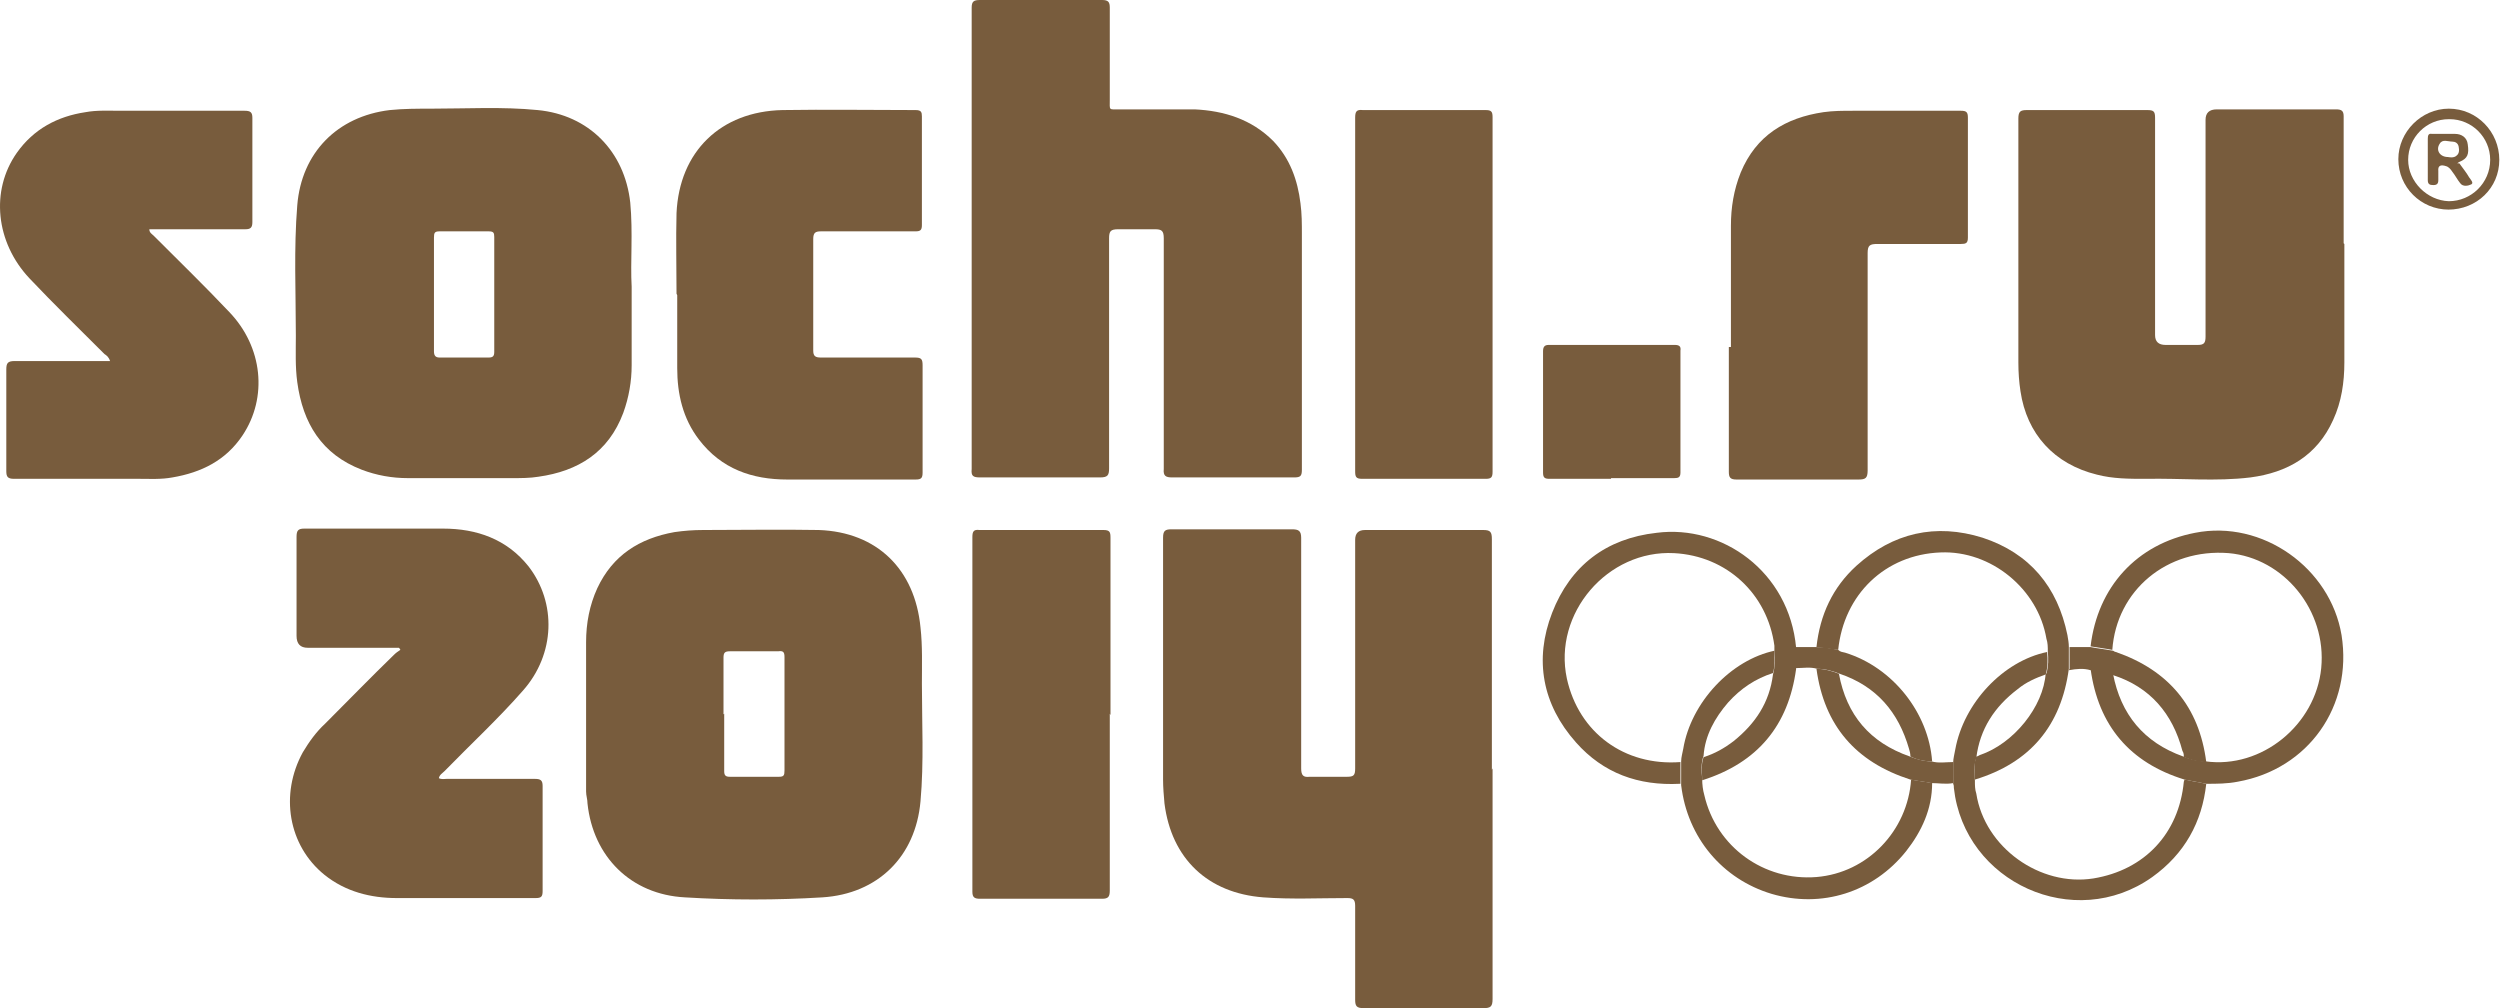 <?xml version="1.0" encoding="UTF-8"?> <svg xmlns="http://www.w3.org/2000/svg" id="Layer_2" data-name="Layer 2" viewBox="0 0 35.66 14.38"><defs><style> .cls-1 { fill: #785c3d; } </style></defs><g id="Layer_1-2" data-name="Layer 1"><g><path class="cls-1" d="M13.86,3.41c0-1.1,0-2.2,0-3.3C13.86.02,13.89,0,13.98,0,14.56,0,15.14,0,15.72,0c.09,0,.11.03.11.11,0,.44,0,.88,0,1.31,0,.16-.02.14.14.14.36,0,.71,0,1.07,0,.42.02.81.14,1.12.45.24.25.35.56.39.89.02.15.02.29.02.44,0,1.12,0,2.24,0,3.36,0,.09-.02.11-.11.11-.58,0-1.16,0-1.74,0-.09,0-.13-.02-.12-.12,0-1.09,0-2.19,0-3.29,0-.11-.03-.13-.13-.13-.17,0-.34,0-.52,0-.11,0-.13.03-.13.13,0,1.09,0,2.18,0,3.28,0,.1-.02.13-.13.13-.57,0-1.14,0-1.71,0-.1,0-.13-.02-.12-.12,0-1.1,0-2.2,0-3.3"></path><path class="cls-1" d="M21.29,10.96c0,1.1,0,2.19,0,3.29,0,.11-.03.13-.13.13-.57,0-1.14,0-1.71,0-.1,0-.12-.03-.12-.12,0-.45,0-.89,0-1.34,0-.09-.03-.11-.11-.11-.4,0-.8.02-1.2-.01-.79-.06-1.31-.55-1.41-1.34-.01-.11-.02-.23-.02-.34,0-1.15,0-2.3,0-3.45,0-.1.03-.12.12-.12.58,0,1.15,0,1.72,0,.09,0,.13.02.13.12,0,1.09,0,2.19,0,3.29,0,.1.03.13.12.12.18,0,.35,0,.53,0,.1,0,.12-.02.12-.12,0-1.09,0-2.18,0-3.26q0-.14.14-.14c.56,0,1.13,0,1.69,0,.1,0,.12.03.12.13,0,1.1,0,2.19,0,3.29"></path><path class="cls-1" d="M8.36,10.18c0-.34,0-.68,0-1.02,0-.27.05-.53.16-.77.22-.47.6-.71,1.1-.8.14-.02.27-.03.41-.03.55,0,1.1-.01,1.65,0,.83.03,1.37.56,1.45,1.39.03.27.02.53.02.8,0,.56.03,1.12-.02,1.68-.07.79-.61,1.32-1.4,1.37-.65.04-1.31.04-1.96,0-.77-.04-1.31-.58-1.39-1.34,0-.06-.02-.11-.02-.17,0-.37,0-.74,0-1.11h0ZM10.33,10.18c0,.27,0,.54,0,.82,0,.06.02.08.08.08.23,0,.47,0,.7,0,.07,0,.08-.02.08-.09,0-.54,0-1.08,0-1.62,0-.07-.02-.09-.09-.08-.23,0-.46,0-.69,0-.07,0-.09.02-.09.09,0,.27,0,.54,0,.81Z"></path><path class="cls-1" d="M9.01,4.12c0,.42,0,.75,0,1.09,0,.23-.04.46-.12.68-.21.56-.64.83-1.21.91-.12.02-.25.02-.38.02-.49,0-.98,0-1.48,0-.23,0-.45-.04-.66-.12-.57-.22-.84-.66-.92-1.25-.03-.22-.02-.44-.02-.66,0-.62-.03-1.24.02-1.86.06-.75.57-1.27,1.32-1.36.2-.02.39-.02.59-.02.51,0,1.01-.03,1.52.02.73.07,1.24.59,1.32,1.32.04.43,0,.85.02,1.2M6.19,4.2c0,.27,0,.54,0,.81,0,.06.02.09.08.09.23,0,.47,0,.7,0,.06,0,.08-.02.08-.08,0-.55,0-1.09,0-1.64,0-.06-.01-.08-.08-.08-.23,0-.47,0-.7,0-.07,0-.08.02-.08.09,0,.27,0,.55,0,.82Z"></path><path class="cls-1" d="M33.44,3.48c0,.56,0,1.13,0,1.69,0,.28-.04.56-.16.82-.23.51-.65.75-1.18.82-.49.06-.99.01-1.49.02-.24,0-.47,0-.7-.06-.61-.15-1-.58-1.09-1.19-.02-.13-.03-.27-.03-.41,0-1.16,0-2.32,0-3.48,0-.1.03-.12.12-.12.58,0,1.15,0,1.72,0,.09,0,.11.02.11.11,0,1.03,0,2.07,0,3.1q0,.14.15.14c.15,0,.31,0,.46,0,.09,0,.11-.03.11-.12,0-1.03,0-2.06,0-3.09q0-.15.16-.15c.57,0,1.14,0,1.7,0,.08,0,.11.02.11.1,0,.6,0,1.21,0,1.81"></path><path class="cls-1" d="M5.7,9.24h-1.31q-.16,0-.16-.17c0-.47,0-.94,0-1.41,0-.09.02-.12.11-.12.66,0,1.32,0,1.98,0,.48,0,.91.15,1.22.54.4.52.38,1.25-.08,1.77-.35.4-.75.77-1.12,1.15-.03.03-.07.05-.08.1.04.02.08.01.11.01.42,0,.84,0,1.26,0,.08,0,.11.02.11.1,0,.5,0,1,0,1.5,0,.08-.02.1-.1.1-.66,0-1.32,0-1.98,0-.37,0-.73-.09-1.03-.33-.52-.42-.64-1.15-.31-1.75.09-.15.19-.29.32-.41.33-.33.65-.66.98-.98.03-.03.06-.05.09-.07,0-.01-.01-.02-.02-.03"></path><path class="cls-1" d="M1.57,5.15c-.02-.06-.05-.08-.08-.1-.36-.36-.72-.71-1.07-1.08-.48-.51-.56-1.25-.18-1.79.24-.34.58-.52.98-.58.16-.03.33-.02.49-.02.59,0,1.19,0,1.78,0,.08,0,.11.02.11.1,0,.5,0,.99,0,1.49,0,.08-.03.1-.1.1-.46,0-.91,0-1.37,0,0,.05.04.07.06.09.36.36.73.72,1.08,1.09.48.5.55,1.22.19,1.76-.24.36-.59.53-1,.6-.16.03-.32.02-.47.02-.6,0-1.19,0-1.79,0-.09,0-.11-.03-.11-.11,0-.49,0-.97,0-1.45,0-.09.02-.12.12-.12.45,0,.9,0,1.37,0"></path><path class="cls-1" d="M9.65,4.19c0-.38-.01-.77,0-1.15.04-.88.63-1.45,1.51-1.47.63-.01,1.26,0,1.9,0,.08,0,.09.03.09.09,0,.52,0,1.03,0,1.55,0,.07-.02.09-.09.09-.45,0-.9,0-1.35,0-.08,0-.11.02-.11.11,0,.53,0,1.06,0,1.59,0,.08.03.1.11.1.45,0,.89,0,1.34,0,.09,0,.11.02.11.11,0,.51,0,1.02,0,1.53,0,.08-.02.1-.1.1-.61,0-1.22,0-1.83,0-.5,0-.94-.15-1.26-.57-.23-.3-.31-.65-.31-1.02,0-.35,0-.7,0-1.04h0Z"></path><path class="cls-1" d="M24.69,4.95c0-.58,0-1.16,0-1.73,0-.26.04-.51.14-.76.22-.53.64-.78,1.18-.86.14-.02.28-.02.42-.02.51,0,1.03,0,1.54,0,.08,0,.1.02.1.1,0,.57,0,1.14,0,1.71,0,.08-.03.09-.1.09-.4,0-.79,0-1.19,0-.11,0-.14.02-.14.13,0,1.03,0,2.07,0,3.1,0,.11-.03.13-.13.13-.58,0-1.16,0-1.74,0-.09,0-.11-.03-.11-.11,0-.59,0-1.18,0-1.78"></path><path class="cls-1" d="M15.83,10.18c0,.84,0,1.68,0,2.52,0,.09-.02.12-.11.12-.58,0-1.16,0-1.74,0-.08,0-.11-.02-.11-.1,0-1.69,0-3.37,0-5.06,0-.08.02-.11.1-.1.59,0,1.18,0,1.77,0,.09,0,.1.03.1.11,0,.84,0,1.69,0,2.53"></path><path class="cls-1" d="M19.33,4.2c0-.84,0-1.68,0-2.52,0-.09.02-.12.11-.11.58,0,1.16,0,1.75,0,.08,0,.1.02.1.1,0,1.69,0,3.38,0,5.06,0,.08-.02.1-.1.1-.59,0-1.17,0-1.76,0-.09,0-.1-.03-.1-.11,0-.84,0-1.68,0-2.52"></path><path class="cls-1" d="M22.98,6.83c-.29,0-.59,0-.88,0-.07,0-.09-.02-.09-.09,0-.58,0-1.16,0-1.73,0-.06.02-.09.08-.09.6,0,1.2,0,1.8,0,.06,0,.09.02.08.08,0,.58,0,1.16,0,1.74,0,.07-.03.08-.09.08-.3,0-.6,0-.9,0"></path><path class="cls-1" d="M23.96,11.18c-.59.03-1.09-.15-1.48-.59-.48-.54-.6-1.18-.34-1.85.26-.67.77-1.06,1.49-1.14.93-.12,1.89.55,1.99,1.64,0,.1,0,.2,0,.3-.11.81-.55,1.34-1.34,1.59,0-.11-.02-.22.02-.33.16-.05.3-.13.43-.23.31-.25.51-.55.56-.95.03-.11.03-.22.02-.32,0-.03,0-.06,0-.09-.1-.74-.68-1.28-1.43-1.32-.95-.05-1.73.86-1.53,1.79.17.77.82,1.25,1.62,1.19,0,.1,0,.21,0,.31"></path><path class="cls-1" d="M29.82,9.22c.1-.85.66-1.46,1.49-1.62.96-.19,1.93.5,2.09,1.46.16,1.01-.47,1.91-1.48,2.09-.15.03-.3.03-.45.03-.1-.02-.2-.04-.31-.06-.78-.24-1.23-.77-1.34-1.58.11,0,.22.02.32.07.11.58.44.98,1,1.18.1.04.21.07.32.07.8.11,1.57-.52,1.65-1.33.08-.82-.53-1.57-1.32-1.64-.88-.07-1.6.53-1.66,1.38-.1-.02-.2-.03-.31-.05"></path><path class="cls-1" d="M31.16,11.12c.1.02.21.04.31.06-.06.55-.31,1-.77,1.33-1.11.79-2.68.08-2.83-1.27,0-.02,0-.04-.01-.06,0-.1,0-.2,0-.3,0-.06.02-.13.03-.19.12-.66.68-1.26,1.31-1.39.01.11.01.22-.02.32-.14.05-.28.11-.4.21-.33.25-.54.57-.59.98-.04.11-.02.22-.02.33,0,.06,0,.12.02.18.12.77.91,1.33,1.67,1.21.73-.12,1.22-.64,1.29-1.38"></path><path class="cls-1" d="M29.19,9.61c.03-.11.03-.21.02-.32,0-.06,0-.12-.02-.18-.12-.71-.79-1.26-1.51-1.23-.79.03-1.38.6-1.46,1.39-.1-.01-.21-.03-.31-.04.05-.46.23-.85.57-1.16.52-.47,1.13-.61,1.8-.4.67.22,1.07.7,1.21,1.39.01.06.02.11.02.17,0,.1,0,.21,0,.31-.11.81-.55,1.34-1.34,1.58,0-.11-.02-.22.02-.33.02,0,.03-.01.05-.02.48-.16.91-.69.94-1.17"></path><path class="cls-1" d="M25.31,9.28c0,.11.01.22-.02.32-.25.08-.46.22-.64.42-.19.22-.33.47-.35.76-.04.11-.03.22-.02.33,0,.08.01.16.03.23.17.74.85,1.23,1.6,1.17.73-.06,1.3-.66,1.35-1.39.1.02.2.03.3.05,0,.37-.15.69-.37.97-.47.59-1.21.82-1.92.61-.7-.21-1.2-.8-1.29-1.55,0-.01,0-.02,0-.03,0-.1,0-.21,0-.31,0-.06.02-.12.03-.18.11-.66.68-1.27,1.31-1.4"></path><path class="cls-1" d="M29.52,9.54c0-.1,0-.21,0-.31.1,0,.2,0,.3,0,.1.02.2.03.31.05.02,0,.03.02.05.02.75.26,1.19.78,1.29,1.57-.11,0-.22-.03-.32-.07,0-.03,0-.06-.02-.09-.14-.53-.46-.91-.99-1.08-.1-.04-.21-.07-.32-.07-.1-.03-.2-.02-.31,0"></path><path class="cls-1" d="M27.55,11.17c-.1-.02-.2-.03-.3-.05-.78-.25-1.23-.77-1.34-1.58.11,0,.22.03.32.07.11.59.44.98,1.01,1.18.1.04.2.07.31.07.1.03.21.01.31.01,0,.1,0,.2,0,.3-.1.02-.21,0-.31,0"></path><path class="cls-1" d="M27.56,10.86c-.11,0-.21-.02-.31-.07,0-.04-.01-.08-.02-.11-.15-.52-.46-.89-.99-1.07-.1-.04-.21-.07-.32-.07-.1-.03-.2-.01-.31-.01,0-.1,0-.2,0-.3h.3c.1,0,.21.02.31.04.03.03.06.03.1.04.68.21,1.19.86,1.24,1.55"></path><path class="cls-1" d="M34.93,2.99c-.4,0-.72-.32-.72-.72,0-.39.33-.72.72-.72.4,0,.72.33.72.73,0,.4-.32.71-.73.71M34.93,1.7c-.32,0-.58.26-.58.58,0,.31.27.58.58.59.32,0,.59-.26.59-.59,0-.32-.26-.58-.58-.58Z"></path><path class="cls-1" d="M35.08,2.33c.05.07.1.13.14.2.02.03.07.08.03.1-.04.02-.12.04-.16-.02-.04-.05-.07-.11-.11-.16-.02-.03-.05-.07-.09-.08-.06-.02-.12-.02-.11.07,0,.04,0,.09,0,.13,0,.05-.02.07-.07.07-.05,0-.08-.01-.08-.07,0-.2,0-.39,0-.59,0-.05.01-.08.06-.07.11,0,.22,0,.33,0,.09,0,.17.05.18.15.02.14,0,.2-.12.25,0,0-.02.01-.03.02M34.92,2.24s.08.02.12-.02c.04-.03.04-.08.03-.13-.01-.05-.05-.07-.09-.07-.06,0-.14-.04-.18.03-.06.09,0,.19.12.19Z"></path></g></g></svg> 
